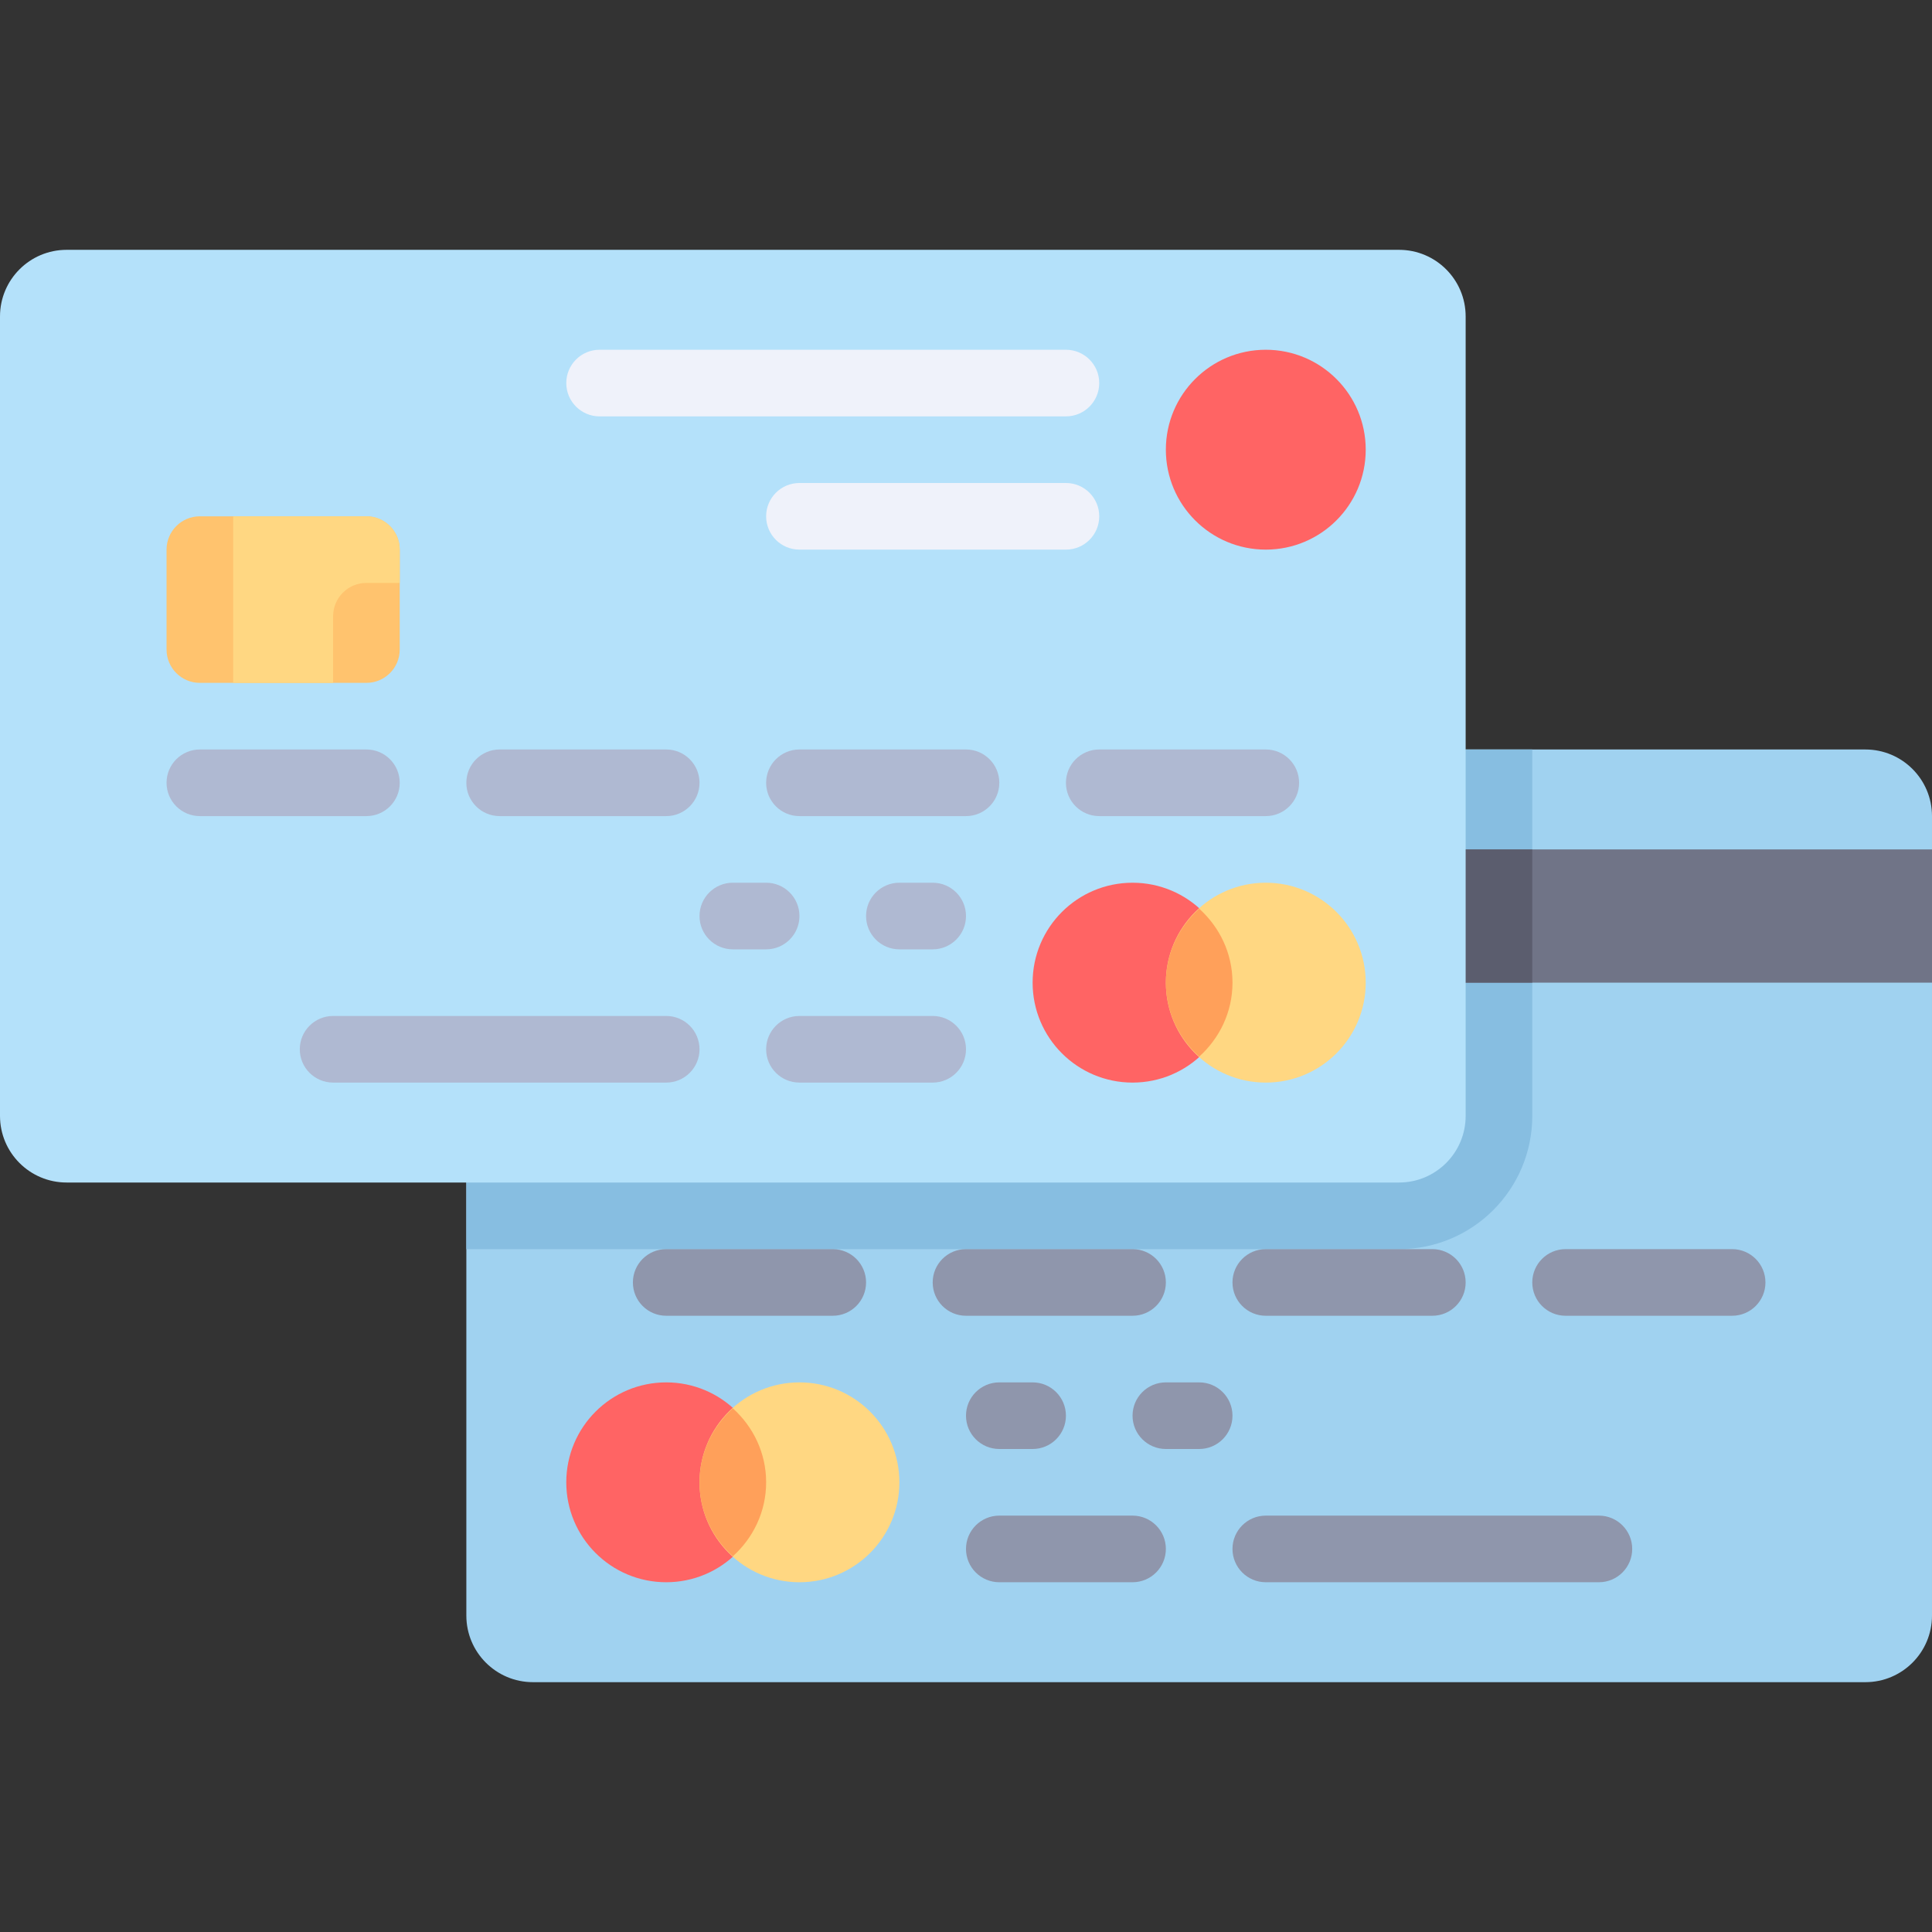 <?xml version="1.0" encoding="iso-8859-1"?>
<!-- Generator: Adobe Illustrator 19.0.0, SVG Export Plug-In . SVG Version: 6.00 Build 0)  -->
<svg version="1.1" id="Layer_1" xmlns="http://www.w3.org/2000/svg" xmlns:xlink="http://www.w3.org/1999/xlink" x="0px" y="0px"
	 viewBox="0 0 512 512" style="enable-background:new 0 0 512 512;" xml:space="preserve">
<rect x="0" y="0" width="512" height="512" fill="#333333" stroke="none"/>
<path style="fill:#A0D2F0;" d="M141.241,445.793h353.103c9.751,0,17.655-7.904,17.655-17.655V216.276
	c0-9.751-7.904-17.655-17.655-17.655H141.241c-9.751,0-17.655,7.904-17.655,17.655v211.862
	C123.586,437.888,131.49,445.793,141.241,445.793z"/>
<path style="fill:#87BEE1;" d="M141.241,198.621c-9.751,0-17.655,7.904-17.655,17.655v114.759h247.172
	c19.501,0,35.31-15.809,35.31-35.31v-97.103H141.241z"/>
<g>
	<path style="fill:#8F96AC;" d="M379.586,348.69h-44.138c-4.875,0-8.828-3.953-8.828-8.828l0,0c0-4.875,3.953-8.828,8.828-8.828
		h44.138c4.875,0,8.828,3.953,8.828,8.828l0,0C388.414,344.737,384.461,348.69,379.586,348.69z"/>
	<path style="fill:#8F96AC;" d="M220.69,348.69h-44.138c-4.875,0-8.828-3.953-8.828-8.828l0,0c0-4.875,3.953-8.828,8.828-8.828
		h44.138c4.875,0,8.828,3.953,8.828,8.828l0,0C229.517,344.737,225.565,348.69,220.69,348.69z"/>
	<path style="fill:#8F96AC;" d="M459.034,348.69h-44.138c-4.875,0-8.828-3.953-8.828-8.828l0,0c0-4.875,3.953-8.828,8.828-8.828
		h44.138c4.875,0,8.828,3.953,8.828,8.828l0,0C467.862,344.737,463.91,348.69,459.034,348.69z"/>
	<path style="fill:#8F96AC;" d="M300.138,348.69H256c-4.875,0-8.828-3.953-8.828-8.828l0,0c0-4.875,3.953-8.828,8.828-8.828h44.138
		c4.875,0,8.828,3.953,8.828,8.828l0,0C308.966,344.737,305.013,348.69,300.138,348.69z"/>
	<path style="fill:#8F96AC;" d="M300.138,419.31h-35.31c-4.875,0-8.828-3.953-8.828-8.828l0,0c0-4.875,3.953-8.828,8.828-8.828
		h35.31c4.875,0,8.828,3.953,8.828,8.828l0,0C308.966,415.358,305.013,419.31,300.138,419.31z"/>
	<path style="fill:#8F96AC;" d="M273.655,384h-8.828c-4.875,0-8.828-3.953-8.828-8.828l0,0c0-4.875,3.953-8.828,8.828-8.828h8.828
		c4.875,0,8.828,3.953,8.828,8.828l0,0C282.483,380.047,278.53,384,273.655,384z"/>
	<path style="fill:#8F96AC;" d="M317.793,384h-8.828c-4.875,0-8.828-3.953-8.828-8.828l0,0c0-4.875,3.953-8.828,8.828-8.828h8.828
		c4.875,0,8.828,3.953,8.828,8.828l0,0C326.621,380.047,322.668,384,317.793,384z"/>
	<path style="fill:#8F96AC;" d="M423.724,419.31h-88.276c-4.875,0-8.828-3.953-8.828-8.828l0,0c0-4.875,3.953-8.828,8.828-8.828
		h88.276c4.875,0,8.828,3.953,8.828,8.828l0,0C432.552,415.358,428.599,419.31,423.724,419.31z"/>
</g>
<circle style="fill:#FF6464;" cx="176.552" cy="392.828" r="26.483"/>
<circle style="fill:#FFD782;" cx="211.862" cy="392.828" r="26.483"/>
<path style="fill:#FFA05A;" d="M185.379,392.828c0-7.812,3.447-14.762,8.828-19.609c5.38,4.847,8.828,11.797,8.828,19.609
	c0,7.812-3.447,14.762-8.828,19.609C188.825,407.59,185.379,400.64,185.379,392.828z"/>
<rect x="123.586" y="225.103" style="fill:#707487;" width="388.414" height="35.31"/>
<rect x="123.586" y="225.103" style="fill:#5B5D6E;" width="282.483" height="35.31"/>
<path style="fill:#B4E1FA;" d="M370.759,313.379H17.655C7.904,313.379,0,305.475,0,295.724V83.862
	c0-9.751,7.904-17.655,17.655-17.655h353.103c9.751,0,17.655,7.904,17.655,17.655v211.862
	C388.414,305.474,380.509,313.379,370.759,313.379z"/>
<g>
	<path style="fill:#AFB9D2;" d="M132.414,216.276h44.138c4.875,0,8.828-3.953,8.828-8.828l0,0c0-4.875-3.953-8.828-8.828-8.828
		h-44.138c-4.875,0-8.828,3.953-8.828,8.828l0,0C123.586,212.323,127.539,216.276,132.414,216.276z"/>
	<path style="fill:#AFB9D2;" d="M291.31,216.276h44.138c4.875,0,8.828-3.953,8.828-8.828l0,0c0-4.875-3.953-8.828-8.828-8.828
		H291.31c-4.875,0-8.828,3.953-8.828,8.828l0,0C282.483,212.323,286.435,216.276,291.31,216.276z"/>
	<path style="fill:#AFB9D2;" d="M52.966,216.276h44.138c4.875,0,8.828-3.953,8.828-8.828l0,0c0-4.875-3.953-8.828-8.828-8.828
		H52.966c-4.875,0-8.828,3.953-8.828,8.828l0,0C44.138,212.323,48.09,216.276,52.966,216.276z"/>
	<path style="fill:#AFB9D2;" d="M211.862,216.276H256c4.875,0,8.828-3.953,8.828-8.828l0,0c0-4.875-3.953-8.828-8.828-8.828h-44.138
		c-4.875,0-8.828,3.953-8.828,8.828l0,0C203.034,212.323,206.987,216.276,211.862,216.276z"/>
</g>
<g>
	<path style="fill:#EFF2FA;" d="M158.897,110.345h123.586c4.875,0,8.828-3.953,8.828-8.828l0,0c0-4.875-3.953-8.828-8.828-8.828
		H158.897c-4.875,0-8.828,3.953-8.828,8.828l0,0C150.069,106.392,154.022,110.345,158.897,110.345z"/>
	<path style="fill:#EFF2FA;" d="M211.862,145.655h70.621c4.875,0,8.828-3.953,8.828-8.828l0,0c0-4.875-3.953-8.828-8.828-8.828
		h-70.621c-4.875,0-8.828,3.953-8.828,8.828l0,0C203.034,141.703,206.987,145.655,211.862,145.655z"/>
</g>
<g>
	<path style="fill:#AFB9D2;" d="M211.862,286.897h35.31c4.875,0,8.828-3.953,8.828-8.828l0,0c0-4.875-3.953-8.828-8.828-8.828
		h-35.31c-4.875,0-8.828,3.953-8.828,8.828l0,0C203.034,282.944,206.987,286.897,211.862,286.897z"/>
	<path style="fill:#AFB9D2;" d="M238.345,251.586h8.828c4.875,0,8.828-3.953,8.828-8.828l0,0c0-4.875-3.953-8.828-8.828-8.828
		h-8.828c-4.875,0-8.828,3.953-8.828,8.828l0,0C229.517,247.634,233.47,251.586,238.345,251.586z"/>
	<path style="fill:#AFB9D2;" d="M194.207,251.586h8.828c4.875,0,8.828-3.953,8.828-8.828l0,0c0-4.875-3.953-8.828-8.828-8.828
		h-8.828c-4.875,0-8.828,3.953-8.828,8.828l0,0C185.379,247.634,189.332,251.586,194.207,251.586z"/>
	<path style="fill:#AFB9D2;" d="M88.276,286.897h88.276c4.875,0,8.828-3.953,8.828-8.828l0,0c0-4.875-3.953-8.828-8.828-8.828
		H88.276c-4.875,0-8.828,3.953-8.828,8.828l0,0C79.448,282.944,83.401,286.897,88.276,286.897z"/>
</g>
<circle style="fill:#FF6464;" cx="300.138" cy="260.414" r="26.483"/>
<circle style="fill:#FFD782;" cx="335.448" cy="260.414" r="26.483"/>
<path style="fill:#FFA05A;" d="M308.966,260.414c0,7.812,3.447,14.762,8.828,19.609c5.38-4.847,8.828-11.797,8.828-19.609
	s-3.447-14.762-8.828-19.609C312.412,245.652,308.966,252.601,308.966,260.414z"/>
<path style="fill:#FFC36E;" d="M97.103,180.966H52.966c-4.875,0-8.828-3.953-8.828-8.828v-26.483c0-4.875,3.953-8.828,8.828-8.828
	h44.138c4.875,0,8.828,3.953,8.828,8.828v26.483C105.931,177.013,101.978,180.966,97.103,180.966z"/>
<path style="fill:#FFD782;" d="M105.931,154.483v-8.828c0-4.875-3.953-8.828-8.828-8.828h-35.31v44.138h26.483V163.31
	c0-4.875,3.953-8.828,8.828-8.828H105.931z"/>
<circle style="fill:#FF6464;" cx="335.448" cy="119.172" r="26.483"/>
<g>
</g>
<g>
</g>
<g>
</g>
<g>
</g>
<g>
</g>
<g>
</g>
<g>
</g>
<g>
</g>
<g>
</g>
<g>
</g>
<g>
</g>
<g>
</g>
<g>
</g>
<g>
</g>
<g>
</g>
</svg>
